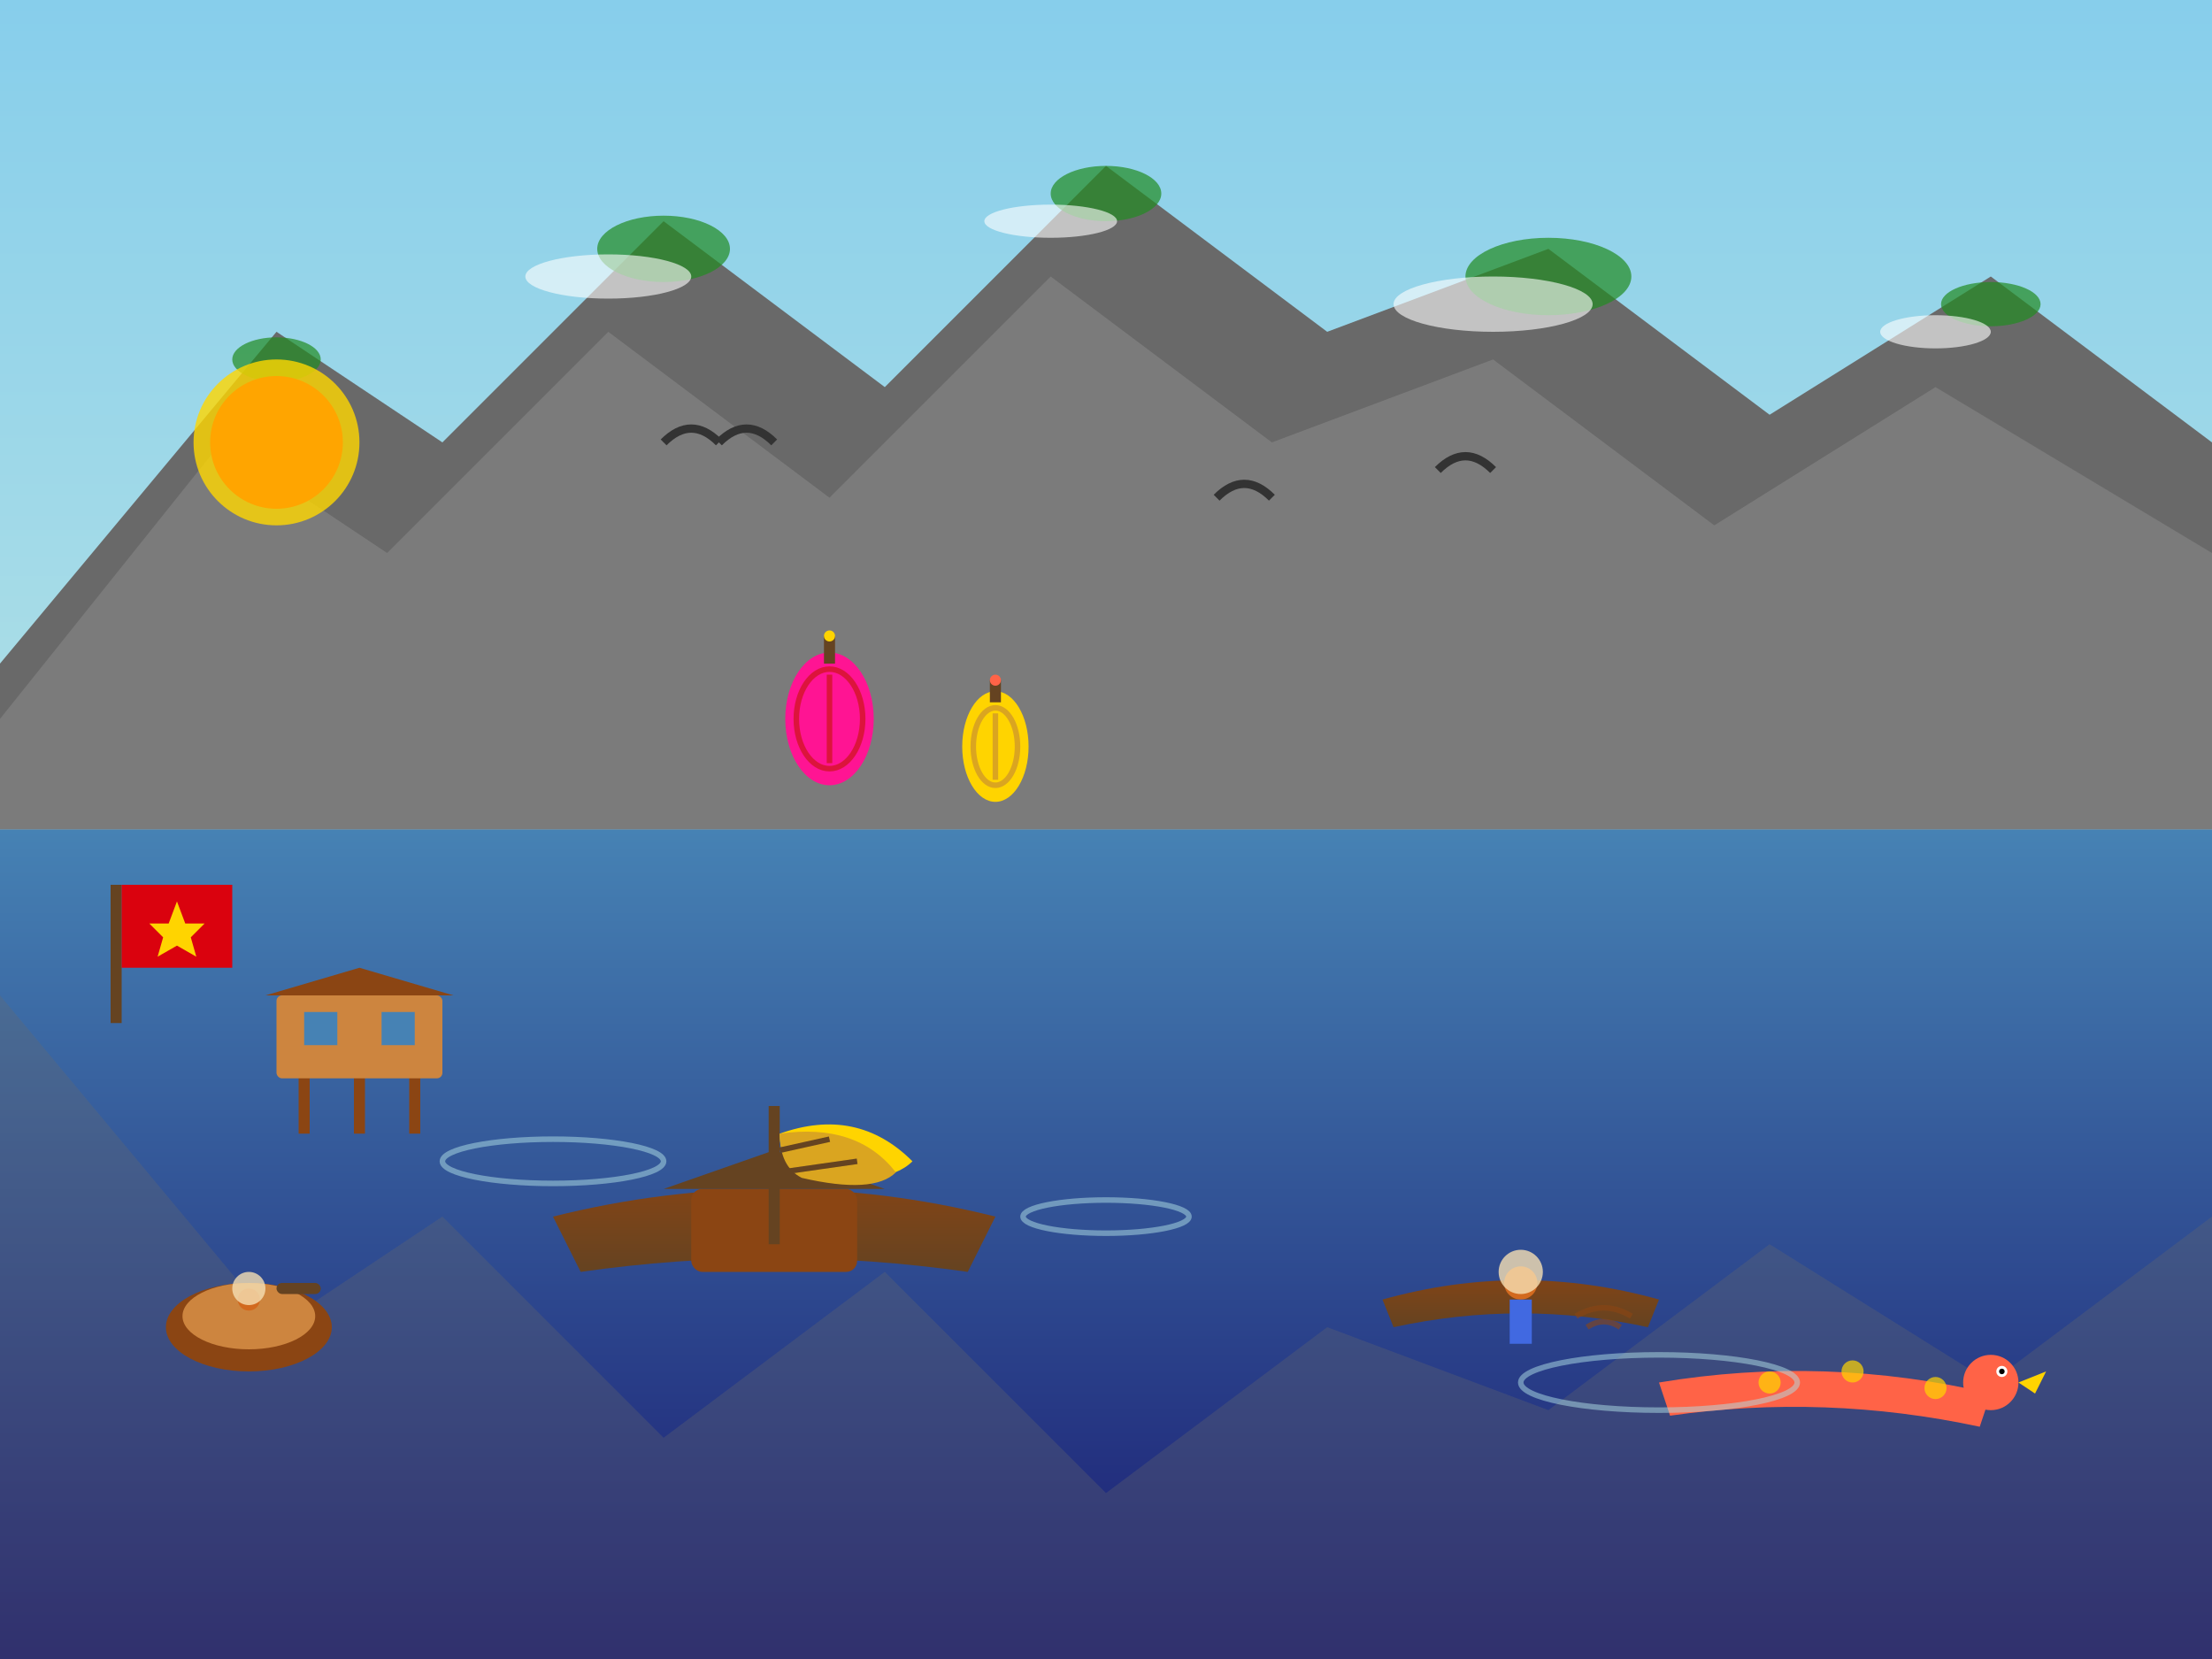 <svg width="400" height="300" viewBox="0 0 400 300" fill="none" xmlns="http://www.w3.org/2000/svg">
  <defs>
    <linearGradient id="skyGradient" x1="0%" y1="0%" x2="0%" y2="100%">
      <stop offset="0%" style="stop-color:#87CEEB;stop-opacity:1" />
      <stop offset="100%" style="stop-color:#B0E0E6;stop-opacity:1" />
    </linearGradient>
    <linearGradient id="waterGradient" x1="0%" y1="0%" x2="0%" y2="100%">
      <stop offset="0%" style="stop-color:#4682B4;stop-opacity:1" />
      <stop offset="100%" style="stop-color:#191970;stop-opacity:1" />
    </linearGradient>
    <linearGradient id="boatGradient" x1="0%" y1="0%" x2="0%" y2="100%">
      <stop offset="0%" style="stop-color:#8B4513;stop-opacity:1" />
      <stop offset="100%" style="stop-color:#654321;stop-opacity:1" />
    </linearGradient>
  </defs>
  
  <!-- Sky background -->
  <rect width="400" height="150" fill="url(#skyGradient)"/>
  
  <!-- Halong Bay limestone karsts -->
  <path d="M0 120 L50 60 L80 80 L120 40 L160 70 L200 30 L240 60 L280 45 L320 75 L360 50 L400 80 L400 150 L0 150 Z" fill="#696969"/>
  <path d="M0 130 L40 80 L70 100 L110 60 L150 90 L190 50 L230 80 L270 65 L310 95 L350 70 L400 100 L400 150 L0 150 Z" fill="#808080" opacity="0.8"/>
  
  <!-- Vegetation on karsts -->
  <g fill="#228B22" opacity="0.7">
    <ellipse cx="50" cy="65" rx="8" ry="4"/>
    <ellipse cx="120" cy="45" rx="12" ry="6"/>
    <ellipse cx="200" cy="35" rx="10" ry="5"/>
    <ellipse cx="280" cy="50" rx="15" ry="7"/>
    <ellipse cx="360" cy="55" rx="9" ry="4"/>
  </g>
  
  <!-- Water -->
  <rect y="150" width="400" height="150" fill="url(#waterGradient)"/>
  
  <!-- Water reflections -->
  <g opacity="0.3">
    <path d="M0 180 L50 240 L80 220 L120 260 L160 230 L200 270 L240 240 L280 255 L320 225 L360 250 L400 220 L400 300 L0 300 Z" fill="#696969"/>
  </g>
  
  <!-- Traditional Vietnamese junk boats -->
  <g transform="translate(100, 200)">
    <!-- Main boat hull -->
    <path d="M0 20 Q40 10 80 20 L75 30 Q40 25 5 30 Z" fill="url(#boatGradient)"/>
    <!-- Cabin -->
    <rect x="25" y="15" width="30" height="15" fill="#8B4513" rx="2"/>
    <!-- Roof -->
    <path d="M20 15 L40 8 L60 15 Z" fill="#654321"/>
    <!-- Mast -->
    <rect x="39" y="0" width="2" height="25" fill="#654321"/>
    <!-- Traditional fan-shaped sail -->
    <path d="M41 5 Q55 0 65 10 Q60 15 45 12 Q41 10 41 5 Z" fill="#ffd400"/>
    <path d="M41 5 Q55 3 62 12 Q58 16 45 13 Q41 11 41 5 Z" fill="#DAA520"/>
    <!-- Sail support lines -->
    <g stroke="#654321" stroke-width="1">
      <line x1="41" y1="8" x2="50" y2="6"/>
      <line x1="41" y1="12" x2="55" y2="10"/>
    </g>
  </g>
  
  <!-- Smaller fishing boat -->
  <g transform="translate(250, 220)">
    <path d="M0 15 Q25 8 50 15 L48 20 Q25 15 2 20 Z" fill="url(#boatGradient)"/>
    <!-- Fisherman -->
    <circle cx="25" cy="12" r="3" fill="#D2691E"/>
    <rect x="23" y="15" width="4" height="8" fill="#4169E1"/>
    <!-- Conical hat -->
    <circle cx="25" cy="10" r="4" fill="#F5DEB3" opacity="0.8"/>
    <!-- Fishing net -->
    <g stroke="#8B4513" stroke-width="1" fill="none" opacity="0.6">
      <path d="M35 18 Q40 15 45 18"/>
      <path d="M37 20 Q40 18 43 20"/>
    </g>
  </g>
  
  <!-- Floating village houses -->
  <g transform="translate(50, 180)">
    <!-- House on stilts -->
    <g stroke="#8B4513" stroke-width="2">
      <line x1="5" y1="10" x2="5" y2="25"/>
      <line x1="15" y1="10" x2="15" y2="25"/>
      <line x1="25" y1="10" x2="25" y2="25"/>
    </g>
    <rect x="0" y="0" width="30" height="15" fill="#CD853F" rx="1"/>
    <path d="M-2 0 L15 -5 L32 0 Z" fill="#8B4513"/>
    <!-- Windows -->
    <rect x="5" y="3" width="6" height="6" fill="#4682B4"/>
    <rect x="19" y="3" width="6" height="6" fill="#4682B4"/>
  </g>
  
  <!-- Vietnamese dragon boat -->
  <g transform="translate(300, 240)">
    <path d="M0 10 Q30 5 60 12 L58 18 Q30 12 2 16 Z" fill="#FF6347"/>
    <!-- Dragon head -->
    <circle cx="60" cy="10" r="5" fill="#FF6347"/>
    <path d="M65 10 L70 8 L68 12 Z" fill="#ffd400"/>
    <circle cx="62" cy="8" r="1" fill="white"/>
    <circle cx="62" cy="8" r="0.5" fill="black"/>
    <!-- Dragon scales -->
    <g fill="#ffd400" opacity="0.7">
      <circle cx="20" cy="10" r="2"/>
      <circle cx="35" cy="8" r="2"/>
      <circle cx="50" cy="11" r="2"/>
    </g>
  </g>
  
  <!-- Vietnamese flag -->
  <g transform="translate(20, 160)">
    <rect x="0" y="0" width="2" height="25" fill="#654321"/>
    <rect x="2" y="0" width="20" height="15" fill="#DA020E"/>
    <path d="M12 3 L13.5 7 L17 7 L14.5 9.5 L15.5 13 L12 11 L8.5 13 L9.5 9.5 L7 7 L10.5 7 Z" fill="#ffd400"/>
  </g>
  
  <!-- Traditional Vietnamese lanterns -->
  <g transform="translate(150, 130)">
    <ellipse cx="0" cy="0" rx="8" ry="12" fill="#FF1493"/>
    <rect x="-1" y="-15" width="2" height="5" fill="#654321"/>
    <circle cx="0" cy="-15" r="1" fill="#ffd400"/>
    <!-- Lantern pattern -->
    <g stroke="#DC143C" stroke-width="1">
      <line x1="0" y1="-8" x2="0" y2="8"/>
      <ellipse cx="0" cy="0" rx="6" ry="9" fill="none"/>
    </g>
  </g>
  
  <g transform="translate(180, 135)">
    <ellipse cx="0" cy="0" rx="6" ry="10" fill="#ffd400"/>
    <rect x="-1" y="-12" width="2" height="4" fill="#654321"/>
    <circle cx="0" cy="-12" r="1" fill="#FF6347"/>
    <g stroke="#DAA520" stroke-width="1">
      <line x1="0" y1="-6" x2="0" y2="6"/>
      <ellipse cx="0" cy="0" rx="4" ry="7" fill="none"/>
    </g>
  </g>
  
  <!-- Seabirds -->
  <g stroke="#333" stroke-width="1.5" fill="none">
    <path d="M120 80 Q125 75 130 80"/>
    <path d="M130 80 Q135 75 140 80"/>
    <path d="M220 90 Q225 85 230 90"/>
    <path d="M260 85 Q265 80 270 85"/>
  </g>
  
  <!-- Mist/clouds on karsts -->
  <g fill="white" opacity="0.6">
    <ellipse cx="110" cy="50" rx="15" ry="4"/>
    <ellipse cx="190" cy="40" rx="12" ry="3"/>
    <ellipse cx="270" cy="55" rx="18" ry="5"/>
    <ellipse cx="350" cy="60" rx="10" ry="3"/>
  </g>
  
  <!-- Traditional Vietnamese basket boats -->
  <g transform="translate(30, 230)">
    <ellipse cx="15" cy="10" rx="15" ry="8" fill="#8B4513"/>
    <ellipse cx="15" cy="8" rx="12" ry="6" fill="#CD853F"/>
    <!-- Person with conical hat -->
    <circle cx="15" cy="5" r="2" fill="#D2691E"/>
    <circle cx="15" cy="3" r="3" fill="#F5DEB3" opacity="0.8"/>
    <!-- Paddle -->
    <rect x="20" y="2" width="8" height="2" fill="#654321" rx="1"/>
  </g>
  
  <!-- Water ripples -->
  <g stroke="#B0E0E6" stroke-width="1" fill="none" opacity="0.5">
    <ellipse cx="100" cy="210" rx="20" ry="4"/>
    <ellipse cx="200" cy="220" rx="15" ry="3"/>
    <ellipse cx="300" cy="250" rx="25" ry="5"/>
  </g>
  
  <!-- Sun setting behind karsts -->
  <circle cx="50" cy="80" r="15" fill="#FFD700" opacity="0.8"/>
  <circle cx="50" cy="80" r="12" fill="#FFA500"/>
</svg>
